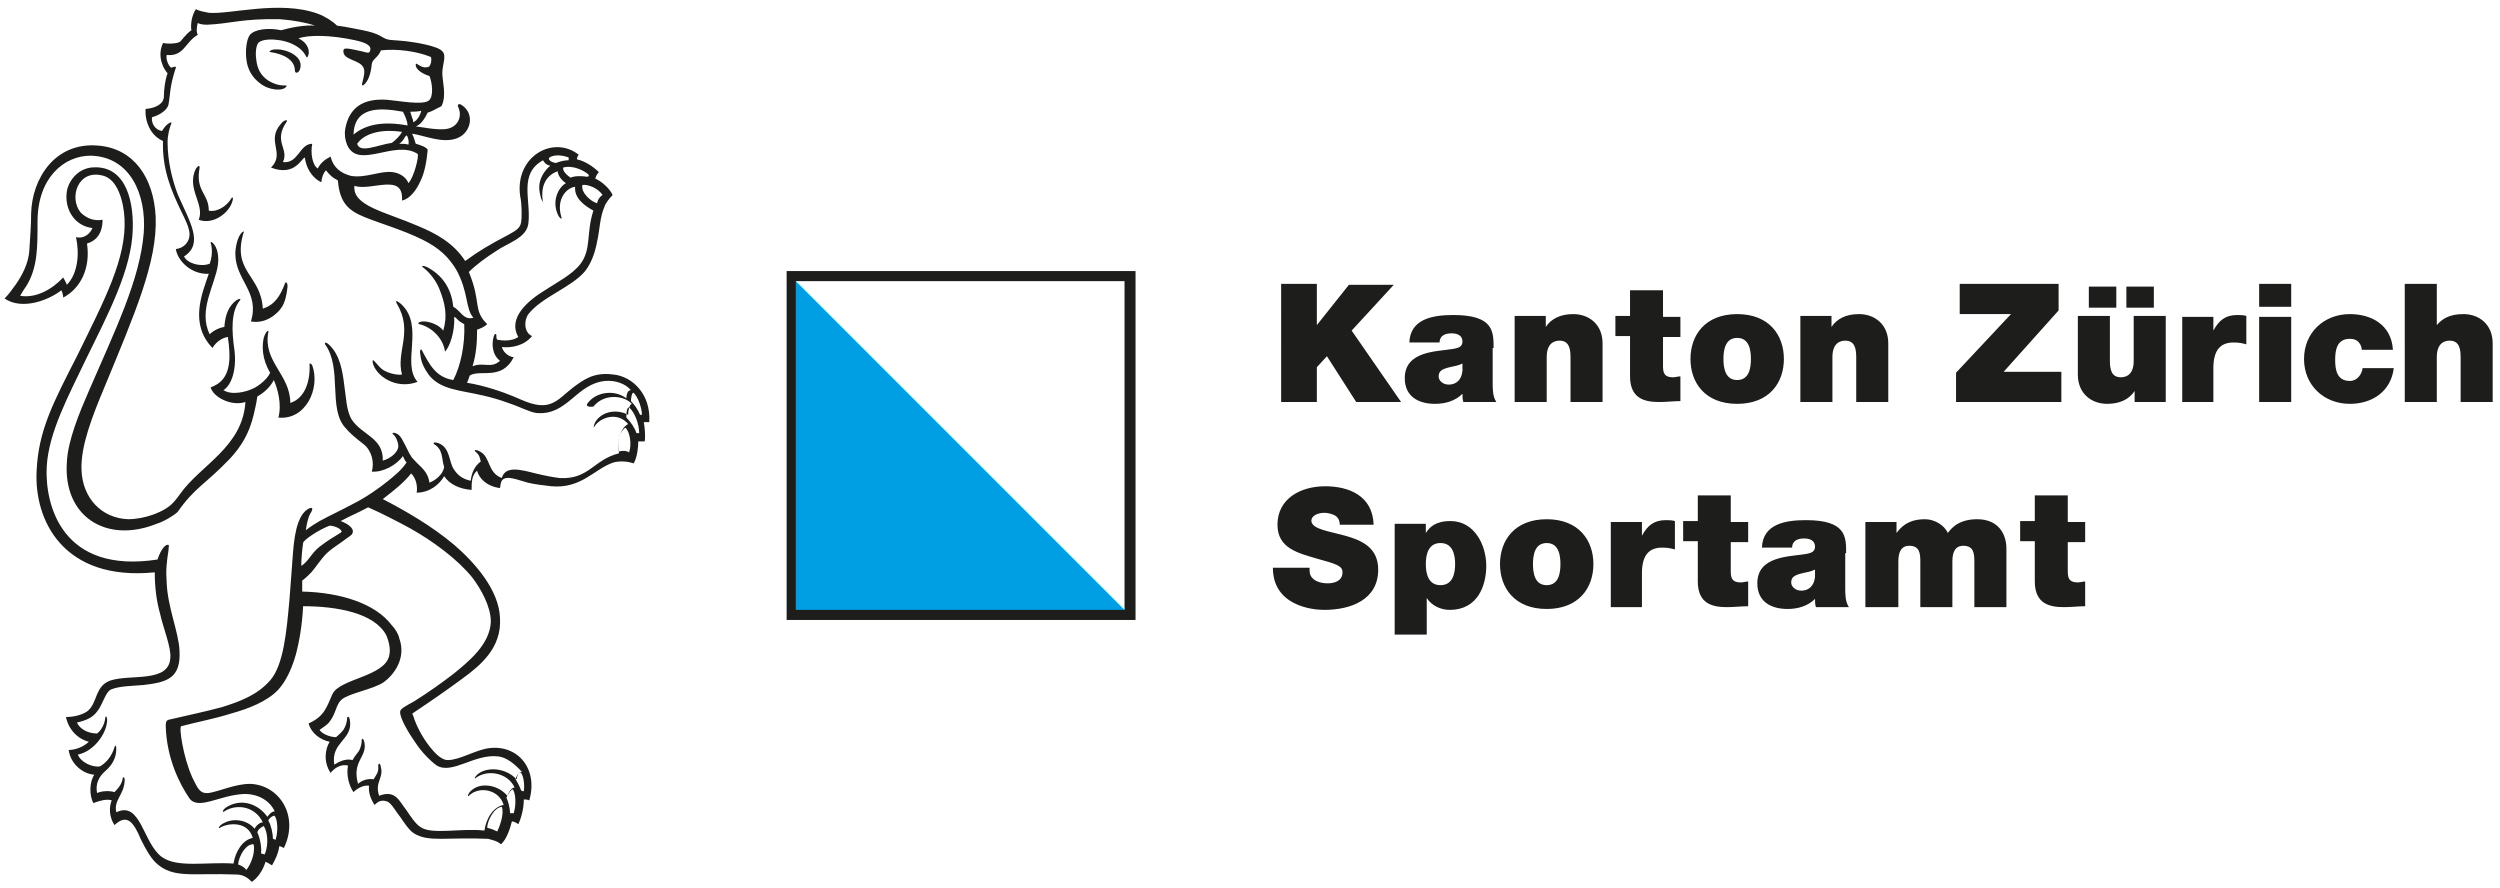 <?xml version="1.0" encoding="utf-8"?>
<svg xmlns="http://www.w3.org/2000/svg" fill="none" height="97" viewBox="0 0 273 97" width="273">
  <path d="m86.4 30.2v37h37z" fill="#009ee2"/>
  <g fill="#1d1d1b">
    <path d="m86.9 30.7h35.9v35.9h-35.9zm-1.1 37h38.2v-38.1h-38.1v38.1z"/>
    <path d="m46.7 12.3c-.3.6-.7 1.3-1.3 1.5.8.1 2.2.4 3.2.3 1.3-.1 2-1.3 1.4-2.5 0-.1 0-.3.3-.2 1.6.9 1.2 3.1-.4 3.7s-3.5-.3-4.9-.5c.2.4.3.8.4 1.1.4.1 1.3.4 1.3.7-.1 1.1-.3 2.4-.8 3.4-.4.9-1.1 1.9-2 2.1.2-3.1-3.3-1-5.2-1.6-.2 2.2 3.3 2.8 7 4.4 1.9.8 3.8 1.8 5.1 3.8 1.5-1.1 2.7-1.8 4.6-2.8.7-.4 1.4-.7 1.5-1.4.1-.5.1-2-.1-2.9-.6-4.3 3.6-6.7 6.4-4.5-.1.1-.2.3-.2.5.9.2 1.8.8 2.4 1.4-.2.2-.3.4-.4.7.7.3 1.6 1.1 1.9 1.8-.3.3-.8.9-.9 1.3-.5 1.1-.5 2.5-.8 3.8-.2 1.1-.6 2.3-1.3 3.2-1.5 1.8-4.7 2.8-6.2 4.7-.5.7-.5 2 .4 2.4-.9 1.1-2.3 1.3-3.3 1.2.2.7.9 1.1 1.3 1.1-1.3 2.6-3.6 1.3-4.8 2-.1.3-.2.6-.3.8 1.9.3 3.9 1 5.1 1.5 1 .4 2.6 1.3 4 .8.9-.3 1.7-1.2 2.5-1.8 1.1-.8 2.2-1.7 4.4-1.4 2 .2 4.1 2.1 3.9 5.2-.2 0-.4 0-.6 0 .1.5.2 1.5.1 2.1-.3 0-.5 0-.7 0 0 .6-.1 1.7-.5 2.4-.6-.2-1.4-.3-2.2-.1-2.1.7-3.5 2.9-6.8 2.6-.8-.1-1.8-.2-2.6-.4-.7-.2-1.8-.6-2.3-.5-.6.1-.6.5-.7 1.1-1.5-.2-2.3-1.1-2.5-1.9-.6.5-.6 1.3-.6 2.1-1.3-.1-2.4-.6-3-1.5-.5.9-1.6 1.8-3 1.8.1-.6 0-1.5-.6-2.1-.8 1-1.8 1.8-3.1 2.8 2.5 1.3 5.3 2.9 7.8 5 2.2 1.9 4.9 4.9 5 8 .2 3.3-2.2 5.2-4.1 6.6s-3.5 2.5-5.3 3.7c-.2.1-.2.2-.1.3.4 1.3 1.1 2.5 1.8 3.4.4.5 1.2 1.5 2 1.5 1.3 0 3-1.1 4.5-1.3 3.1-.4 5.4 2.2 4.4 5.7-.2-.1-.5-.1-.6-.1 0 1-.3 2.1-.6 2.7-.3-.2-.5-.3-.7-.3-.2.8-.6 2-1.2 2.5-.4-.4-1.1-.5-1.4-.6-4.5-.2-6.5.4-8.1-.6-.5-.3-1.1-1.2-1.5-1.8-.5-.6-1-1.6-1.5-1.7-.6-.2-1 .1-1.3.4-.4-.6-.7-1.4-.6-2.1-.6-.1-1.3.3-1.7.7-.5-.7-.8-1.9-.6-2.9-.8-.2-1.5.3-1.9.8-.8-1.2-.6-2.6-.1-3.4-1-.2-2-.9-2.3-2 1.8-.8 2-1.9 2.6-3.2.8-1.7 5.7-1.9 6.2-4.2.2-.8-.1-1.7-.3-2.2-1.3-2.5-5.5-3.2-9.1-3.2-.1 2-.4 3.8-.8 5.3-.4 1.4-1 2.8-1.9 3.8-1.2 1.3-3.3 2.1-5.1 2.6-1.9.6-3.6.9-5.5 1.4-.3 0 .2 3.4 1.2 5.6.6 1.2.8 1.8 1.8 1.7 1.2-.2 2.9-1 4.5-1 3.2.1 5.4 3.5 3.7 7-.2-.1-.4-.2-.5-.2-.1.8-.5 1.6-.8 2.1-.3-.2-.5-.3-.7-.4-.3 1-.9 1.8-1.5 2.2-.4-.4-.9-.8-1.7-.8-4.8-.2-6.9.5-8.8-1.3-.6-.6-1.1-1.5-1.6-2.5-.8-1.9-1.5-2.9-2.9-1.6-.6-.9-.6-2-.3-2.7-.6-.2-1.5.1-2 .3-.5-.9-.4-2.4.1-3.1-1.3-.1-2.6-1.2-2.8-2.7.8 0 1.7-.4 2.2-.9-1.2-.3-2.2-1.3-2.5-2.7.8 0 1.7-.2 2.3-.6 1.2-.9.8-2.8 2.6-3.4 2.2-.7 6.4.3 6.5-2.5.1-1.1-.8-3.3-1.1-4.7-.4-1.4-.6-2.9-.6-4.6-10 1-13.2-5.7-12.9-11.1.2-4.4 1.8-7.4 4.4-12.5 3.1-6.3 5.4-10.7 5.2-15-.1-2-.8-4.3-2.3-4.7-2.8-.8-3.8 2.4-2.5 4 .5.5 1.3 1 2.4.8 0 1.5-.7 2.3-1.7 2.6.4 2.7-.7 4.9-2.6 5.9 0-.3-.1-.6-.2-.8-1.4 1.1-4.3 2.2-6.2.9.6-.6.8-1 1.2-1.5.7-1 1.4-2.3 1.5-3.7.1-1.5.2-2.9.2-4.1.1-3.8 2.6-7.8 7.3-7.4 3.9.3 6.1 3.5 6.3 7.8.2 4.9-2.3 10.6-5.6 18.6-1.3 3.1-2.6 6.4-2.5 9 .1 3.1 2.2 5.3 5.1 5.4 1.8 0 4-.8 4.9-1.8.1-.1.3-.3.8-1 2.2-3.1 6.8-5.1 7.1-10-1.5.5-3.5-.5-3.8-1.6 1.4-.5 2.3-1.6 2-4.5 0-.3-.1-.6-.1-1-.8.1-1.4.7-1.7 1.2-2.5-2.6-1.2-5.8-.4-8.1-1.9.1-3.4-1.4-3.6-2.7.9-.1 1.5-.8 1.5-1.6 0-.7-.5-1.7-.9-2.5-1.1-2.3-2.1-4.6-2-7.7-1.4-.6-2-2.2-1.9-3.5 1.2-.1 2-.6 2-1.4 0-.6.1-1.7.4-2.5-.4-.4-1.2-1.8-.5-3.3.5.1 1.3.1 1.8-.1.2-.1.6-.8 1.3-1.3-.1-.5 0-1.6.5-2.3.3.2.9.3 1.4.4 2.3.2 7.8-1.4 11.9.1.8.3 1.6.8 2.1 1.3.8.1 1.8.3 2.8.5 2 .4 2 .8 2.7 1 .3.1 1.1.1 2 .2s3.5.5 4 1.1c.5.5 0 1.4 0 2.4 0 .9.5 2.5-.1 3.6-.8.4-1.1.6-1.5.7zm-16.1-10.2c-4.1-.1-5.5.5-8 .6-.5 0-.9-.1-1-.2-.1.3-.2 1 0 1.3-1.4.8-1.5 2.4-3.4 2.2-.1.5.2 1.2.5 1.4.2-.1.6-.2.5 0-.7 2.1-.6 3-.8 4-.1.6-1 1.2-1.8 1.4-.1.6.3 1.4 1.1 1.5.5-.9 1.2-1.1 1-.8-.2.5-.4 1.3-.4 2 0 2.1.5 4.1 1.1 5.7 1.3 3 2.9 5.4.7 6.8.3.7 1.7 1.2 2.8.8.4-1.1.2-2 .1-2.3 0-.1.1-.1.2 0 .6.5.7 1.6.6 2.4-.3 2.2-2.2 5-.9 7.6.4-.4 1-.7 1.6-.8.1-1.4.5-2.3 1.3-2.9.5-.3.5-.1.4 0-1 1.2-.9 3.4-.6 5.4.3 2.5-.5 4-1.2 4.4.9.6 2.5.2 3.3-.2.6-.3 1.5-1 1.8-1.7-.9-1.5-.9-2.9-.7-3.8.2-.7.6-1 .5-.6-.6 3.2 2.4 4.6 2.4 7.7 1.6-.5 2.2-2.4 2.1-4.2 0-.2.2-.1.3.1.9 2.5-.7 6-3.7 5.7.4-1.5-.1-3.2-.5-4.1-.4.8-1.1 1.4-1.8 1.8-.1.8-.3 1.5-.4 2-.5 2.1-1.4 3.5-2.6 4.8-2.8 2.9-3.8 3.1-5.7 5.8-.4.4-1.6 1.1-2.3 1.3-5.5 2.2-10.2-.8-9.8-6.7.1-2.4 1.4-5.5 2.4-7.8 2.9-6.7 5.6-12.2 6-17.3.3-4.2-1.5-8.3-5.8-8.4-2.9 0-5.8 2.4-5.8 7.2 0 2.9 0 5-1.2 7-.3.4-.4.6-.7 1.1 1.7.3 3.5-.7 4.7-2 .1.2.3.5.4.8 1.2-1.2 1.4-3.4 1-5.2.8.2 1.5-.3 1.8-1-1.9-.2-3.1-2-2.8-4 .2-1.2 1.2-2.4 2.6-2.6 3.6-.4 4.7 3.2 4.6 6.7-.1 4.4-2.7 9.3-5.1 14.2-1.9 4-4.1 8-4.3 11.8-.2 4.2 1.7 11.7 12.1 10.1.4-1.2.9-1.7 1.2-1.6.1.1 0 .2 0 .6-.2 1.3-.3 2.1-.2 3.5.1 2.7 1.3 5.4 1.4 7.4.2 3.1-1.4 3.5-3.9 3.8-1.1.1-2.7.1-3.6.5-.6.3-.9 1.7-1.5 2.4-.5.7-1.3 1-2.2 1.2.3.7 1.2 1.2 2.2 1.2.4-.3.8-.9.9-1.7 0-.2.2-.3.2.3-.1 1.6-1.6 3.4-3.2 3.7.3.8 1.5 1.4 2.4 1.3.7-.4 1.3-1.1 1.6-2.1.1-.3.2-.2.2.2 0 1-.5 1.8-1.2 2.4s-1.1 1.4-.9 2.4c.4-.2 1.3-.3 1.9-.1.3-.3.8-.8.9-1.5 0-.2.3-.2.2.4-.1 1.4-1.2 2-.9 3.3 2.7-1.3 2.9 3.4 5 4.9 1.7 1.2 4.9.5 7.8.7.2-1.3 1-2.6 2.1-2.8-.5-1.8-2.6-1.7-3.6-1.1-.2.1-.1-.1.1-.3 1.2-.9 2.9-.6 3.7.4.2-.4.6-.7.9-.7-.8-1.7-2.8-2.1-4.2-1.2-.3.2-.2-.2.3-.5 1.7-1 3.5-.2 4.4 1.1.2-.3.5-.6.8-.6-.5-1.1-1.7-1.9-3.3-1.9-2.7.1-5 1.8-6 .5-1.1-1.6-2.5-4.4-2.6-7.9 0-.3 0-.6.3-.7 2.1-.5 4.1-.9 5.9-1.4 1.9-.6 3.8-1.3 5.2-2.9 1.5-1.7 1.8-5.5 2.1-8.7.1-1.5.3-3.7.4-5.3.2-2.6.7-4.3 1.8-4.8.3-.1.4 0 .2.4-.3.4-.5 1.2-.6 2 .5-.4 1-.7 1.5-1 1.3-.7 2.2-1.1 3.7-1.9 1.4-.7 2.8-1.7 3.8-2.5.6-.5 1.4-1.1 2-2-.2-.2-.3-.5-.4-.7-.7 1-2.2 1.8-3.4 1.7.3-1 0-2.3-.9-3s-1.5-1.2-2-1.8c-1.9-2.1-.3-6.5-2.2-9.1-.1-.3.2-.2.5.1 1.1 1.1 1.4 2.7 1.6 4.4.2 1.2.2 2.7.8 3.7 1.1 1.7 3.5 2 3.4 4.5.8-.2 1.7-.9 1.7-1.6 0-.3-.2-1-.6-1.3-.1-.1 0-.2.3-.1.6.2.8.9 1.1 1.4.3.6.5 1.1.9 1.5.7.8 1.5 1.2 1.7 2.5.6-.2 1.5-.9 1.6-1.7-.3-1-.1-1.9-1.1-2.5-.1-.1-.1-.3.5-.1 1.3.5 1.1 2.1 1.7 2.9.4.6.9 1 1.8 1.2.1-.8.4-1.6 1.1-2.1-.1-.4-.1-.7-.6-1.1-.1-.1-.1-.3.5 0 1.2.6.8 2.3 2.4 2.9.4-1.4 2.1-.9 3.7-.5.8.2 1.8.4 2.6.5 3.2.2 3.7-2 6.5-2.7-.2-1.4.1-2.7 1-3.2-1.2-1.4-3.1-.7-3.7.3-.1.2-.1-.1.1-.5.8-1.3 2.5-1.4 3.6-.8 0-.4.1-1.1.4-1.2-.8-.9-3-1.2-4.2.3-.8.1-.8-.2-.6-.4.9-1.2 2.9-1.5 4.2-.5 0-.3.1-.9.5-.9-.6-.7-1.7-1.1-2.8-1-3.2.3-4.1 3.8-7.5 3.5-.8-.1-1.6-.6-3.1-1.1-.8-.3-1.8-.6-2.7-.8-2.5-.6-4.7-.6-6-2.3-.4-.6-.8-1.2-.9-2.2-.1-.5.1-.7.2-.4.8 1.5 1.5 2.9 3.4 3.2.8-1.5 1.3-3.9 1.2-6.1-.8-.4-.8-.7-1.1-.8.1 1.6-.5 3.3-1 3.8-.2-1.5-1.5-2.7-2.8-3-.2 0-.2-.3.5-.3.5 0 1.6.3 2.1 1 .5-1.6.2-3-.4-4.5-.3-.8-1-1.8-1.8-2.4-.2-.1-.1-.3.5 0 1.5.8 2.6 2.2 2.8 4.3.8.4 1.1 1.5 2.2 1.2-.9-1-.5-2.8-1.9-5.3-.8-1.3-1.8-2.3-3.6-3.2-2.2-1.1-4.7-1.8-6.4-2.5s-2.7-1.5-2.9-4c-.6-.3-.9-.6-1.3-1.1-.3.3-.5.9-.5 1.3-1.1-.5-1.7-1.7-1.8-2.7-.4.1-1.1 2.1-3.7 1.1 1.6-1.6-.6-2.9 1.1-4.8.3-.4.8-.5.6-.2-1.5 2.2.3 2.9-.4 4.4 1.7.2 1.8-2 3.2-2-.2 1 0 2.3.6 2.7.3-.6.8-1 1.4-1.3.3 1.2 1.1 1.8 2.2 2.1 1.6.3 3.3-.6 4.6-.4.8.1 1.5.6 1.7 1.2.6-.6 1.2-3 1-3.2-2.5-1.6-6.5 1.8-7.7-1-.2-.5-.3-1.1-.2-1.7.4-2.3 1.9-3.4 4.6-3.2 1.2.1 3.8.6 4.5.1.6-.4.4-2.0.1-2.7-.7-.2-1.5-.7-1.5-1.2s.5.5 1.4.2c.3-.1.4-1.1.2-1.1-1.5-.6-3.6-.9-5.4-.7-.3.8-.9.9-1 1.5-.1 1.1-.4 1.9-.9 2.3-.2.1-.2-.1-.1-.4.1-.4.3-1.1.1-1.5-.4-.9-2.2-.8-2.2-1.8 0-.4.2-.4 2 0 .7.2.8.2.9 0 .3-.7-.7-1-1.6-1.2-2.7-.6-5.2-.6-6.2-.2 1.1.5 1.3 1.5 1 2-.2.3-.1-.5-1.3-1.2-1.3-.8-3.6-.9-4.1-.3-.3.4-.3 1.4-.2 1.9.1.8.4 1.6 1.3 2.2 1.3.8 2.1.4 2 .6-.3.6-1.9.5-2.9-.3-.8-.6-1.4-1.5-1.5-2.7-.1-.8 0-2.1.4-2.6.5-.6 2-.8 3.4-.5 1.1-.3 2.6-.6 3.7-.5-.8-.3-2.4-.6-3.8-.7zm8 12.6c1.3-1.1 3.2-1.5 5.9-1 0-.5-.3-1.1-.5-1.5-2.7-.5-5.3-.5-5.4 2.5zm6.2-2.5c.1.3.2.7.3.9 0 .2 0 .3.1.2.3-.1.7-.7.8-1.2-.4.1-.9.1-1.2.1zm-5.8 3.5c.3 1.1 2.3.1 3.8-.1.5-.4.9-.8 1.1-1.2-1.9-.3-4 0-4.9 1.3zm5.4-.9c-.1 0-.1.1-.2.2-.1.2-.3.5-.6.7.3 0 .8 0 1 .1.1-.4-.1-1-.2-1zm17.7 2.4c-.5-.2-1.5-.4-2.1 0-.2.2.1.5.7.6.5-.2 1-.3 1.4-.3 0-.1 0-.2 0-.3zm-3 4.5c-.3-1-.3-1.7.1-2.5.2-.4.6-.9.9-1.1-.5-.1-.7-.4-.8-.6-2.7 1.5-1.3 4.3-1.6 6.9-.2 1.6-2.2 2.1-3.5 3-1.1.7-2.2 1.5-3 2.3 1.4 3.4.4 4.1 2 5.7-.3.3-.8.5-1.1.6 0 1.4-.1 2.7-.5 4 1.2-.5 2 .3 3-.6-.9-.7-.9-1.9-.7-2.6.1-.4.3-.4.3-.2s0 .4.1.5c.5.1 1.6.2 2.3-.3-1.2-2.1 1.1-4 2.9-5.1 1.2-.8 3-1.7 3.9-2.9 1.2-1.6.6-3.4 1.4-5.8-.9-.5-2.1-1.3-2-2.6-.9.1-2.1 1.3-1.5 3.3.1.3-.1.2-.3-.1-.8-1.5-.1-3.1.8-3.6-.5-.3-.9-.9-.9-1.3-1.4.5-1.9 1.8-1.6 3.4.2.1 0 .1-.2-.4zm5.2-2.6c-.5-.5-1.8-1.1-2.8-.8-.1.4.5.9.8 1.1.5-.2 1.1-.2 1.8-.1.2 0 .2-.1.2-.2zm1.5 2.2c-.5-.8-1.7-1.2-2.2-1.1-.2.8.9 1.8 1.6 2 .1-.5.4-.8.6-.9zm3.1 22.5c.4.4.8 1 1 1.5h.2c0-.7-.4-1.9-.9-2.4-.2-.1-.3.6-.3.9zm.9 3.5c0-1-.5-2.3-1.1-2.8-.3 0-.3.7-.3 1.1.5.5.9 1.1 1.1 1.7zm-1.5-.6c-.8.5-.8 1.8-.7 2.6.4-.1.8-.1 1.1.1.3-.9.1-2.2-.4-2.7zm-13.9 35.9c-2.6-.3-5 2-6.7 1-.7-.5-1.7-1.5-2.4-2.6-.5-.7-1.7-2.6-1.6-3.3 0-.3.6-.6 1.5-1.1 1.6-1 3-2 4.3-3 1.6-1.3 4-3.2 4.1-5.7 0-1.7-1.1-3.6-2-4.8-1.6-2-4.3-4-6.8-5.4-1.1-.6-3.2-1.7-4.6-2.3-1.3.7-1.9.9-3 1.5.8.3 1.5.8 1.3 1.3-.1.3-.3.3-1.2 1-.6.4-1.3.9-1.6 1.2-.7.7-1.1 1.4-1.7 2.1-.4.4-.6.6-1 .9v1.2c4.2.1 8 1.3 9.8 3.7.3.3.7.9.8 1.4.8 2.2-.6 4-1.7 4.8-1.2.8-3.8 1.2-4.6 1.9-.6.5-.6 1.5-1.3 2.4-.3.4-.7.6-1.1.9.2.4 1.1.8 1.8.8.2-.2.5-.4.8-.8.2-.3.4-.8.4-1.3 0-.1.2-.3.3.2.4 2.2-2.1 2.4-1.7 4.9.5-.3 1.2-.7 2-.5.2-.4.5-.7.7-1 .1-.2.3-.6.3-1.2 0-.2.2-.2.3.3.3 1.6-1.4 2-.7 4.5.4-.4 1.1-.6 1.7-.5.2-.4.6-.7.5-1.5 0-.2.2-.4.3.2.3 1.2-.7 1.6-.2 3.1 1.8-.7 2.2.6 3 1.6.4.6 1 1.5 1.5 1.8 1.2.9 4.5.1 7 .4.2-1.4 1-2.6 2.1-2.8-.5-1.7-2.7-2.1-3.8-1-.2.2-.1-.3.3-.6 1-.9 2.9-.6 3.9.6.2-.5.5-.9.8-.9-.8-1.7-3.1-2-4.3-1-.1.1-.1-.1.2-.4 1-.9 3.1-.8 4.3.5.1-.5.3-.8.6-.8-.8-.9-1.7-1.6-2.6-1.7zm-18.4-25.2c-1.3.5-2.9 1.6-2.9 1.9-.1.7-.2 1.7-.2 2.5.8-.5 1.1-1.4 2-2.1 1.7-1.3 2.5-1.5 2.4-1.7-.2-.4-1-.6-1.3-.6zm21.2 29c.1-.6 0-1.6-.3-2-.2-.1-.5.3-.6.7.2.3.5.9.6 1.2.1.1.2.1.3.1zm-1.9.7c.2.4.4 1.2.4 1.7h.4c.3-1 .2-2.2-.1-2.6-.2 0-.5.5-.7.9zm-2.1 3.3c.5.1.9.3 1.1.4.2-.4.8-1.9.5-2.7-.9.1-1.6 1.6-1.6 2.3zm-23.1 1.3c.3-1 .2-2.2-.1-2.6-.1-.1-.6.2-.7.5.3.5.5 1.4.5 2 .1 0 .2.1.3.1zm-2-.8c.3.6.5 1.7.4 2.3.1 0 .3.1.4.1.3-.6.5-2.1-.1-3.1-.2.1-.6.3-.7.7zm-2.1 3.5c.3.1.7.3.9.6.4-.5 1-1.7.8-2.8-.8-.1-1.6 1.2-1.7 2.2z"/>
    <path d="m32.8 7.4c-.1.6-.6.7-.6.3 0-1.2-1.3-1.8-2.6-2-.4 0 0-.3.4-.3 1.2-.1 3.1.7 2.8 2z"/>
    <path d="m21.8 18.3c-.5 2.6 1 2.8 1 4.7.9.2 2-.5 2.5-1.4.1-.1.2 0 .1.3-.3 1.3-2.1 2.7-3.7 2.1.7-1.7-1.4-3.4-.3-5.6.3-.4.4-.3.4-.1z"/>
    <path d="m26.4 25.4c.2-.2.3-.1.2 0-1.3 4.3 1.9 4.6 2.1 8.3 1.3-.4 1.9-1.4 2.4-2.7.1-.3.3-.2.3.3-.1 1-.3 1.7-.6 2.2-.5.8-1.8 1.9-3.4 1.6 1-3.2-1.7-4.5-1.7-7.4 0-.6.2-1.8.7-2.3z"/>
    <path d="m43.3 33.1c-.1-.2-.1-.4.5.1 2.6 2.4 0 6.5 1.8 8.5-2.4.9-4.6-.7-4.9-2.1-.1-.7.4.2 1 .7.5.4 1.6.7 2.2.6-.7-2.5 1.3-4.7-.6-7.8z"/>
    <path d="m139 62c0 4.1 4.2 4.6 5.6 4.6 2.9 0 5.9-1.1 5.9-4.4 0-2.4-1.8-3.2-3.6-3.7s-3.6-.7-3.7-1.6c0-.7.9-.9 1.4-.9.4 0 .8.1 1.2.3.3.2.5.5.5 1h3.7c-.1-3.1-2.6-4.2-5.3-4.2-2.6 0-5.2 1.3-5.2 4.2 0 2.6 2.3 3.1 4.3 3.7 2.2.6 2.8.8 2.8 1.5 0 1-1 1.2-1.6 1.2-.7 0-1.6-.2-1.9-.9-.1-.2-.1-.5-.1-.8zm16.7-.4c0-1.1.3-2.3 1.6-2.3s1.6 1.2 1.6 2.3-.3 2.3-1.6 2.3-1.6-1.2-1.6-2.3zm-3.4 7.7h3.5v-4c.5.8 1.5 1.3 2.5 1.3 3.1 0 4-2.7 4-4.8 0-2.3-1.3-4.9-3.9-4.9-1.7 0-2.3.7-2.7 1.3v-1h-3.4zm21.7-7.7c0-2.6-1.6-4.9-5.1-4.9s-5.1 2.3-5.1 4.9 1.6 4.9 5.1 4.9 5.1-2.3 5.1-4.9zm-3.6 0c0 1-.2 2.3-1.5 2.3s-1.5-1.3-1.5-2.3.2-2.3 1.5-2.3 1.5 1.3 1.5 2.3zm5.4 4.7h3.5v-3.7c0-2 .8-2.8 2.2-2.8.7 0 1 .1 1.4.2v-3.1c-.3-.1-.7-.1-1-.1-1.3 0-2 .6-2.6 1.7v-1.5h-3.4v9.3zm13.1-12.2h-3.5v2.8h-1.6v2.2h1.6v4.4c0 2.5 1.7 2.8 3.2 2.8.8 0 1.6-.1 2.3-.1v-2.7c-.3 0-.5.1-.8.1-.9 0-1.1-.4-1.1-1.2v-3.2h1.9v-2.2h-1.9v-2.9zm9.3 8.9c-.1 1-.7 1.5-1.5 1.5-.6 0-1.1-.4-1.1-.9 0-.6.4-.8 1.2-1 .5-.1 1-.2 1.4-.4zm3.4-2.6c0-1.8 0-3.6-4.4-3.6-2.2 0-4.7.4-4.8 3h3.3c0-.4.2-1 1.3-1 .6 0 1.2.2 1.2.9 0 .6-.5.7-1 .8-1.8.3-5.3.2-5.3 3.2 0 2 1.5 2.8 3.3 2.8 1.1 0 2.2-.3 3-1.1 0 .3 0 .6.1.9h3.6c-.4-.6-.4-1.4-.4-2.1v-3.8zm2.2 5.9h3.5v-5c0-1 .3-1.7 1.2-1.7 1.1 0 1.2.8 1.2 1.7v5h3.5v-5c0-1 .3-1.7 1.2-1.7 1.1 0 1.2.8 1.2 1.7v5h3.5v-6.4c0-1.5-.8-3.2-3.2-3.2-2.3 0-3 1.3-3.2 1.5-.4-.9-1.5-1.5-2.5-1.5-1.3 0-2.3.4-3.1 1.5v-1.2h-3.4v9.3zm21.9-12.2h-3.5v2.8h-1.6v2.2h1.6v4.4c0 2.5 1.7 2.8 3.2 2.8.8 0 1.6-.1 2.3-.1v-2.7c-.3 0-.5.1-.8.1-.9 0-1.1-.4-1.1-1.2v-3.2h1.9v-2.2h-1.9v-2.9z"/>
    <path d="m139.9 43.9h3.9v-3.8l1.1-1.2 3.2 5h4.9l-5.4-7.8 4.6-5h-4.9l-3.5 4.4v-4.5h-3.9zm19.8-3.4c-.1 1-.7 1.5-1.5 1.5-.6 0-1.1-.4-1.1-.9 0-.6.4-.8 1.2-1 .5-.1 1-.2 1.4-.4zm3.4-2.5c0-1.8 0-3.6-4.4-3.6-2.2 0-4.7.4-4.8 3h3.3c0-.4.2-1 1.3-1 .6 0 1.2.2 1.2.9 0 .6-.5.7-1 .8-1.8.3-5.3.2-5.3 3.2 0 2 1.5 2.8 3.3 2.8 1.1 0 2.2-.3 3-1.1 0 .3 0 .6.1.9h3.6c-.4-.6-.4-1.4-.4-2.1v-3.8zm2.3 5.9h3.5v-4.9c0-1.5.8-1.8 1.4-1.8 1 0 1.2.8 1.2 1.8v4.9h3.5v-6.4c0-2.1-1.5-3.2-3.2-3.2-1.4 0-2.4.5-3 1.4v-1.2h-3.4zm16.2-12.2h-3.6v2.8h-1.6v2.2h1.6v4.4c0 2.5 1.7 2.8 3.2 2.8.8 0 1.6-.1 2.3-.1v-2.7c-.3 0-.5.1-.8.1-.9 0-1.1-.4-1.1-1.2v-3.2h1.9v-2.2h-1.9zm13.2 7.5c0-2.6-1.6-4.9-5.1-4.9s-5.1 2.3-5.1 4.9 1.6 4.9 5.1 4.9 5.1-2.3 5.1-4.9zm-3.6 0c0 1-.2 2.3-1.5 2.3s-1.5-1.3-1.5-2.3.2-2.3 1.5-2.3 1.5 1.3 1.5 2.3zm5.4 4.7h3.5v-4.9c0-1.5.8-1.8 1.4-1.8 1 0 1.2.8 1.2 1.8v4.9h3.5v-6.4c0-2.1-1.5-3.2-3.2-3.2-1.4 0-2.4.5-3 1.4v-1.2h-3.4zm17.1 0h11.4v-3.3h-6.3l6-6.7v-2.9h-10.8v3.3h5.6l-6 6.4v3.2zm18.5-10.3h3v-2.3h-3zm-4.1 0h3v-2.3h-3zm8.4.9h-3.5v4.9c0 1.5-.8 1.8-1.4 1.8-1 0-1.2-.8-1.2-1.8v-4.9h-3.5v6.4c0 2.1 1.5 3.2 3.2 3.2 1.4 0 2.4-.5 3-1.4v1.2h3.4zm1.7 9.4h3.5v-3.7c0-2 .8-2.8 2.2-2.8.7 0 1 .1 1.4.2v-3.1c-.3-.1-.7-.1-1-.1-1.3 0-2 .6-2.6 1.7v-1.5h-3.4v9.3zm8.5 0h3.5v-9.3h-3.5zm3.5-12.9h-3.5v2.5h3.5zm11.1 7.1c-.2-2.6-2.3-3.8-4.7-3.8-2.8 0-5 2-5 4.9s2.2 4.9 5 4.9c2.5 0 4.5-1.4 4.8-3.9h-3.4c-.1.7-.6 1.4-1.4 1.4-1.4 0-1.6-1.2-1.6-2.3s.2-2.3 1.6-2.3c.4 0 .7.1.9.3s.4.5.4.9h3.4zm1.3 5.8h3.5v-4.9c0-1.5.8-1.8 1.4-1.8 1 0 1.2.8 1.2 1.8v4.9h3.5v-6.4c0-2.1-1.5-3.2-3.2-3.2-1.5 0-2.3.5-2.9 1.2v-4.5h-3.5z"/>
  </g>
</svg>